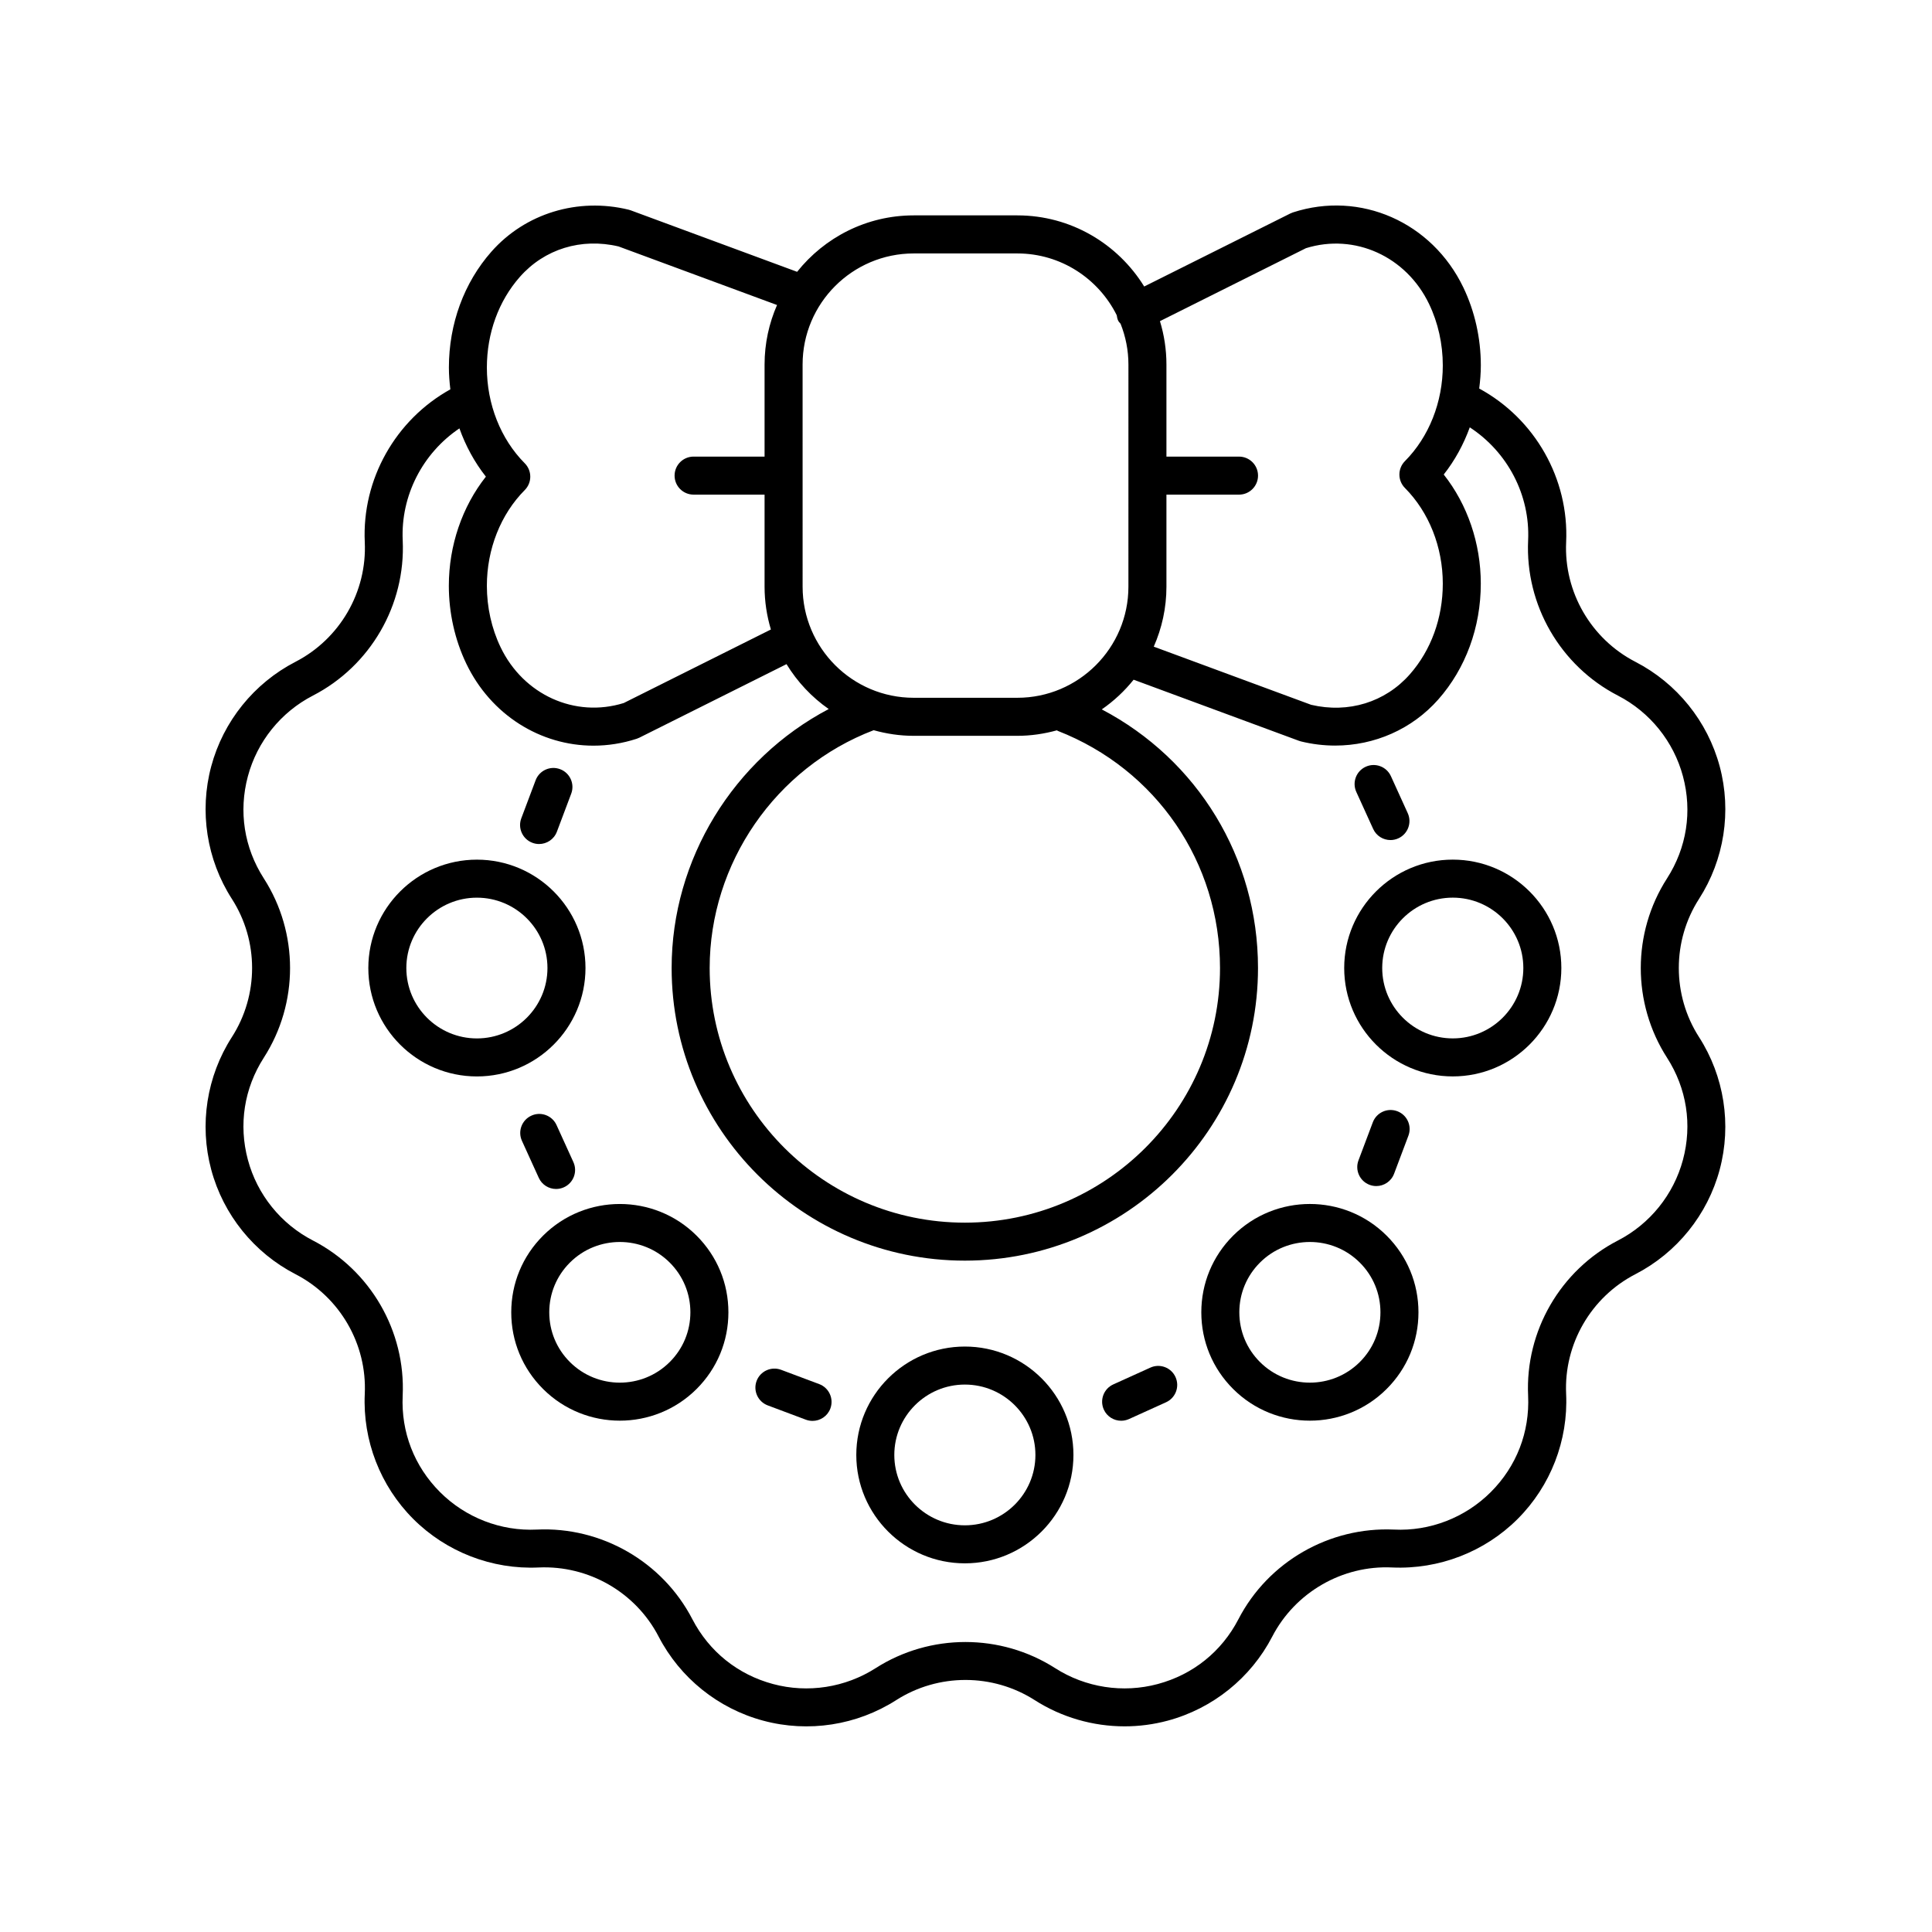 <?xml version="1.0" encoding="UTF-8"?>
<!-- Uploaded to: ICON Repo, www.iconrepo.com, Generator: ICON Repo Mixer Tools -->
<svg fill="#000000" width="800px" height="800px" version="1.1" viewBox="144 144 512 512" xmlns="http://www.w3.org/2000/svg">
 <g>
  <path d="m399.7 500.85c-15.867 0-28.773 12.887-28.773 28.727 0 15.836 12.906 28.723 28.773 28.723 15.863 0 28.773-12.887 28.773-28.723 0-15.84-12.91-28.727-28.773-28.727zm0 47.375c-10.309 0-18.699-8.363-18.699-18.648 0-10.281 8.387-18.652 18.699-18.652 10.309 0 18.695 8.367 18.695 18.652 0 10.285-8.387 18.648-18.695 18.648z"/>
  <path d="m470.79 471.46c-5.438 5.426-8.43 12.641-8.43 20.316s2.992 14.887 8.43 20.316c5.609 5.598 12.977 8.398 20.344 8.398 7.367 0 14.734-2.801 20.34-8.398 5.438-5.426 8.434-12.641 8.434-20.316s-2.996-14.887-8.434-20.316c-11.215-11.188-29.465-11.191-40.684 0zm33.566 33.496c-7.297 7.281-19.16 7.277-26.449 0-3.531-3.523-5.473-8.203-5.473-13.18 0-4.981 1.945-9.656 5.473-13.18 3.644-3.641 8.434-5.457 13.223-5.457s9.578 1.816 13.227 5.457c3.531 3.523 5.473 8.203 5.473 13.18 0.004 4.981-1.941 9.656-5.473 13.18z"/>
  <path d="m529 371.81c-15.867 0-28.773 12.887-28.773 28.723 0 15.844 12.906 28.727 28.773 28.727s28.773-12.887 28.773-28.727c0.004-15.84-12.906-28.723-28.773-28.723zm0 47.375c-10.309 0-18.699-8.367-18.699-18.652 0-10.281 8.387-18.648 18.699-18.648 10.309 0 18.699 8.363 18.699 18.648 0 10.281-8.387 18.652-18.699 18.652z"/>
  <path d="m299.16 400.54c0-15.836-12.906-28.723-28.773-28.723-15.871 0-28.777 12.883-28.777 28.723 0 15.844 12.906 28.727 28.773 28.727 15.867 0 28.777-12.883 28.777-28.727zm-28.777 18.652c-10.309 0-18.699-8.367-18.699-18.652 0-10.281 8.387-18.648 18.699-18.648 10.309 0 18.699 8.363 18.699 18.648 0 10.281-8.387 18.652-18.699 18.652z"/>
  <path d="m287.92 471.46c-5.438 5.426-8.434 12.641-8.434 20.316-0.004 7.676 2.992 14.887 8.43 20.316 5.609 5.598 12.977 8.398 20.344 8.398 7.367 0 14.734-2.801 20.344-8.398 5.438-5.426 8.43-12.641 8.43-20.316s-2.992-14.887-8.43-20.316c-11.223-11.191-29.477-11.18-40.684 0zm33.562 33.496c-7.293 7.281-19.152 7.281-26.449 0-3.531-3.523-5.473-8.203-5.473-13.18 0-4.981 1.945-9.656 5.473-13.18h0.004c3.644-3.641 8.434-5.457 13.227-5.457 4.789 0 9.578 1.816 13.223 5.457 3.531 3.523 5.473 8.203 5.473 13.18-0.004 4.981-1.945 9.656-5.477 13.18z"/>
  <path d="m599.74 347.11c-3.199-11.945-11.344-22.047-22.348-27.723-11.762-6.07-18.965-18.516-18.348-31.711 0.781-16.793-8.262-32.688-23.039-40.711 0.258-2.019 0.43-4.062 0.43-6.125 0-7.191-1.598-14.328-4.617-20.629-8.32-17.359-27.32-25.73-45.184-19.918-0.238 0.078-0.469 0.172-0.691 0.285l-38.719 19.348c-6.965-11.285-19.406-18.848-33.613-18.848h-27.465c-12.508 0-23.656 5.859-30.902 14.957l-44.102-16.297c-0.18-0.062-0.363-0.117-0.551-0.168-13.465-3.281-27.402 0.973-36.367 11.129-7.262 8.23-11.262 19.133-11.262 30.699 0 1.945 0.156 3.871 0.387 5.781-14.555 8.086-23.453 23.848-22.68 40.488 0.617 13.195-6.586 25.637-18.348 31.711-11.004 5.676-19.148 15.777-22.348 27.723-3.195 11.926-1.199 24.727 5.477 35.117 7.144 11.125 7.144 25.496 0 36.621-6.676 10.391-8.676 23.191-5.477 35.117 3.199 11.945 11.344 22.047 22.348 27.723 11.766 6.07 18.965 18.516 18.348 31.711-0.574 12.324 4.106 24.402 12.836 33.137 8.754 8.758 20.902 13.453 33.25 12.871 13.246-0.594 25.711 6.574 31.789 18.312 5.68 10.961 15.785 19.09 27.727 22.289 11.973 3.223 24.805 1.219 35.227-5.445 11.152-7.133 25.57-7.129 36.715 0 7.16 4.574 15.453 6.945 23.816 6.945 3.82 0 7.656-0.496 11.406-1.5 11.941-3.199 22.047-11.324 27.723-22.289 6.086-11.738 18.598-18.953 31.797-18.312 12.367 0.551 24.496-4.113 33.25-12.871 8.73-8.734 13.41-20.809 12.836-33.137-0.613-13.195 6.59-25.637 18.348-31.711 11.004-5.676 19.148-15.777 22.348-27.723 3.195-11.926 1.199-24.727-5.477-35.117-7.144-11.125-7.144-25.496 0-36.621 6.676-10.383 8.676-23.184 5.481-35.109zm-109.65-137.34c12.906-4.016 26.582 2.164 32.637 14.805 2.375 4.949 3.629 10.578 3.629 16.27 0 9.699-3.656 18.941-10.039 25.363-1.949 1.969-1.949 5.137 0 7.106 6.383 6.422 10.039 15.664 10.039 25.359 0 9.105-3.106 17.645-8.742 24.035-6.512 7.391-16.277 10.395-26.148 8.07l-41.707-15.41c2.144-4.867 3.359-10.234 3.359-15.887v-24.398h19.234c2.781 0 5.039-2.254 5.039-5.039 0-2.785-2.254-5.039-5.039-5.039h-19.234v-24.398c0-4-0.609-7.856-1.719-11.5zm-103.95 1.395h27.465c11.535 0 21.516 6.684 26.34 16.371 0.078 0.496 0.16 0.996 0.398 1.469 0.156 0.312 0.41 0.527 0.621 0.793 1.328 3.352 2.082 6.988 2.082 10.809l-0.004 58.871c0 16.234-13.207 29.441-29.438 29.441h-27.465c-16.234 0-29.438-13.207-29.438-29.441l-0.004-58.871c0-16.238 13.207-29.441 29.441-29.441zm38.195 126.53c26.109 10.199 42.98 34.867 42.98 62.848 0 37.207-30.336 67.473-67.621 67.473-37.285 0-67.625-30.27-67.625-67.473 0-27.781 17.465-53.109 43.461-63.031 3.383 0.945 6.93 1.488 10.605 1.488h27.465c3.637 0 7.144-0.535 10.492-1.457 0.094 0.039 0.152 0.113 0.242 0.152zm-141.27-70.922c-6.383-6.422-10.039-15.664-10.039-25.359 0-9.105 3.106-17.645 8.742-24.035 6.516-7.391 16.273-10.402 26.148-8.07l42.008 15.523c-2.113 4.836-3.305 10.164-3.305 15.773v24.398h-18.809c-2.781 0-5.039 2.254-5.039 5.039s2.254 5.039 5.039 5.039h18.809v24.398c0 3.941 0.598 7.746 1.676 11.34l-39.004 19.492c-12.91 4.012-26.582-2.168-32.637-14.805-2.375-4.949-3.629-10.578-3.629-16.27 0-9.699 3.656-18.941 10.039-25.363 1.953-1.965 1.953-5.133 0-7.102zm302.71 110.02c-9.27 14.426-9.27 33.078 0 47.504 5.223 8.133 6.723 17.746 4.223 27.07-2.469 9.211-8.746 17-17.234 21.379-15.254 7.871-24.594 24.016-23.797 41.137 0.449 9.637-3.066 18.711-9.898 25.539-6.754 6.754-16.129 10.402-25.656 9.93-17.133-0.762-33.32 8.52-41.211 23.742-4.441 8.582-12.039 14.688-21.387 17.191-9.234 2.477-19.141 0.941-27.184-4.207-14.453-9.238-33.125-9.238-47.578 0-8.047 5.144-17.961 6.688-27.184 4.207-9.348-2.504-16.945-8.609-21.391-17.191-7.887-15.223-24.098-24.543-41.207-23.742-9.543 0.469-18.906-3.172-25.66-9.93-6.828-6.832-10.344-15.902-9.895-25.539 0.805-17.125-8.535-33.266-23.789-41.141-8.488-4.379-14.766-12.168-17.234-21.379-2.5-9.324-1-18.938 4.223-27.07 9.27-14.426 9.27-33.078 0-47.504-5.223-8.133-6.723-17.746-4.223-27.07 2.469-9.211 8.746-17 17.234-21.379 15.254-7.871 24.594-24.016 23.797-41.137-0.555-11.848 5.285-23.105 15.027-29.676 1.66 4.652 4.016 8.992 7.016 12.789-6.285 7.957-9.82 18.242-9.82 28.914 0 7.191 1.598 14.328 4.617 20.629 6.547 13.652 19.703 21.75 33.715 21.75 3.797 0 7.664-0.594 11.473-1.836 0.238-0.078 0.469-0.172 0.691-0.285l38.992-19.484c2.871 4.695 6.676 8.758 11.184 11.898-25.207 13.262-41.629 39.77-41.629 68.629 0 42.762 34.855 77.551 77.699 77.551 42.84 0 77.695-34.789 77.695-77.551 0-29.191-16.012-55.203-41.402-68.535 3.184-2.199 6.023-4.852 8.438-7.867l43.824 16.195c0.18 0.062 0.363 0.117 0.551 0.168 3.008 0.734 6.039 1.094 9.035 1.094 10.41 0 20.371-4.336 27.332-12.223 7.262-8.23 11.262-19.133 11.262-30.699 0-10.668-3.535-20.961-9.82-28.91 2.938-3.719 5.25-7.961 6.902-12.5 10 6.527 16.02 17.922 15.461 29.949-0.797 17.121 8.543 33.266 23.797 41.137 8.488 4.379 14.766 12.168 17.234 21.379 2.5 9.328 1 18.941-4.223 27.074z"/>
  <path d="m448.86 506.43-9.828 4.453c-2.535 1.152-3.656 4.133-2.508 6.672 0.84 1.859 2.676 2.957 4.59 2.957 0.695 0 1.402-0.145 2.078-0.449l9.828-4.453c2.531-1.152 3.652-4.133 2.504-6.672-1.145-2.535-4.137-3.66-6.664-2.508z"/>
  <path d="m508.73 458.32c2.035 0 3.957-1.246 4.715-3.262l3.797-10.082c0.98-2.602-0.336-5.512-2.941-6.488-2.609-0.984-5.512 0.336-6.492 2.938l-3.797 10.082c-0.98 2.602 0.336 5.512 2.941 6.488 0.586 0.219 1.188 0.324 1.777 0.324z"/>
  <path d="m507.9 363.67c0.844 1.855 2.672 2.953 4.586 2.953 0.699 0 1.406-0.145 2.082-0.453 2.535-1.152 3.652-4.137 2.5-6.672l-4.461-9.805c-1.152-2.535-4.148-3.66-6.672-2.5-2.535 1.152-3.652 4.137-2.5 6.672z"/>
  <path d="m285.09 367.35c0.586 0.223 1.188 0.324 1.777 0.324 2.035 0 3.957-1.246 4.715-3.262l3.797-10.082c0.98-2.602-0.336-5.512-2.941-6.488-2.609-0.984-5.512 0.336-6.492 2.938l-3.797 10.082c-0.98 2.602 0.336 5.512 2.941 6.488z"/>
  <path d="m284.82 439.66c-2.535 1.152-3.652 4.137-2.5 6.672l4.461 9.805c0.844 1.855 2.676 2.953 4.59 2.953 0.699 0 1.406-0.145 2.082-0.453 2.535-1.152 3.652-4.137 2.5-6.672l-4.461-9.805c-1.152-2.535-4.144-3.668-6.672-2.5z"/>
  <path d="m361.1 510.8-10.102-3.789c-2.602-0.969-5.508 0.344-6.488 2.945-0.977 2.609 0.344 5.512 2.949 6.488l10.102 3.789c0.582 0.215 1.18 0.32 1.77 0.32 2.039 0 3.957-1.246 4.719-3.266 0.977-2.606-0.344-5.508-2.949-6.488z"/>
 </g>
</svg>